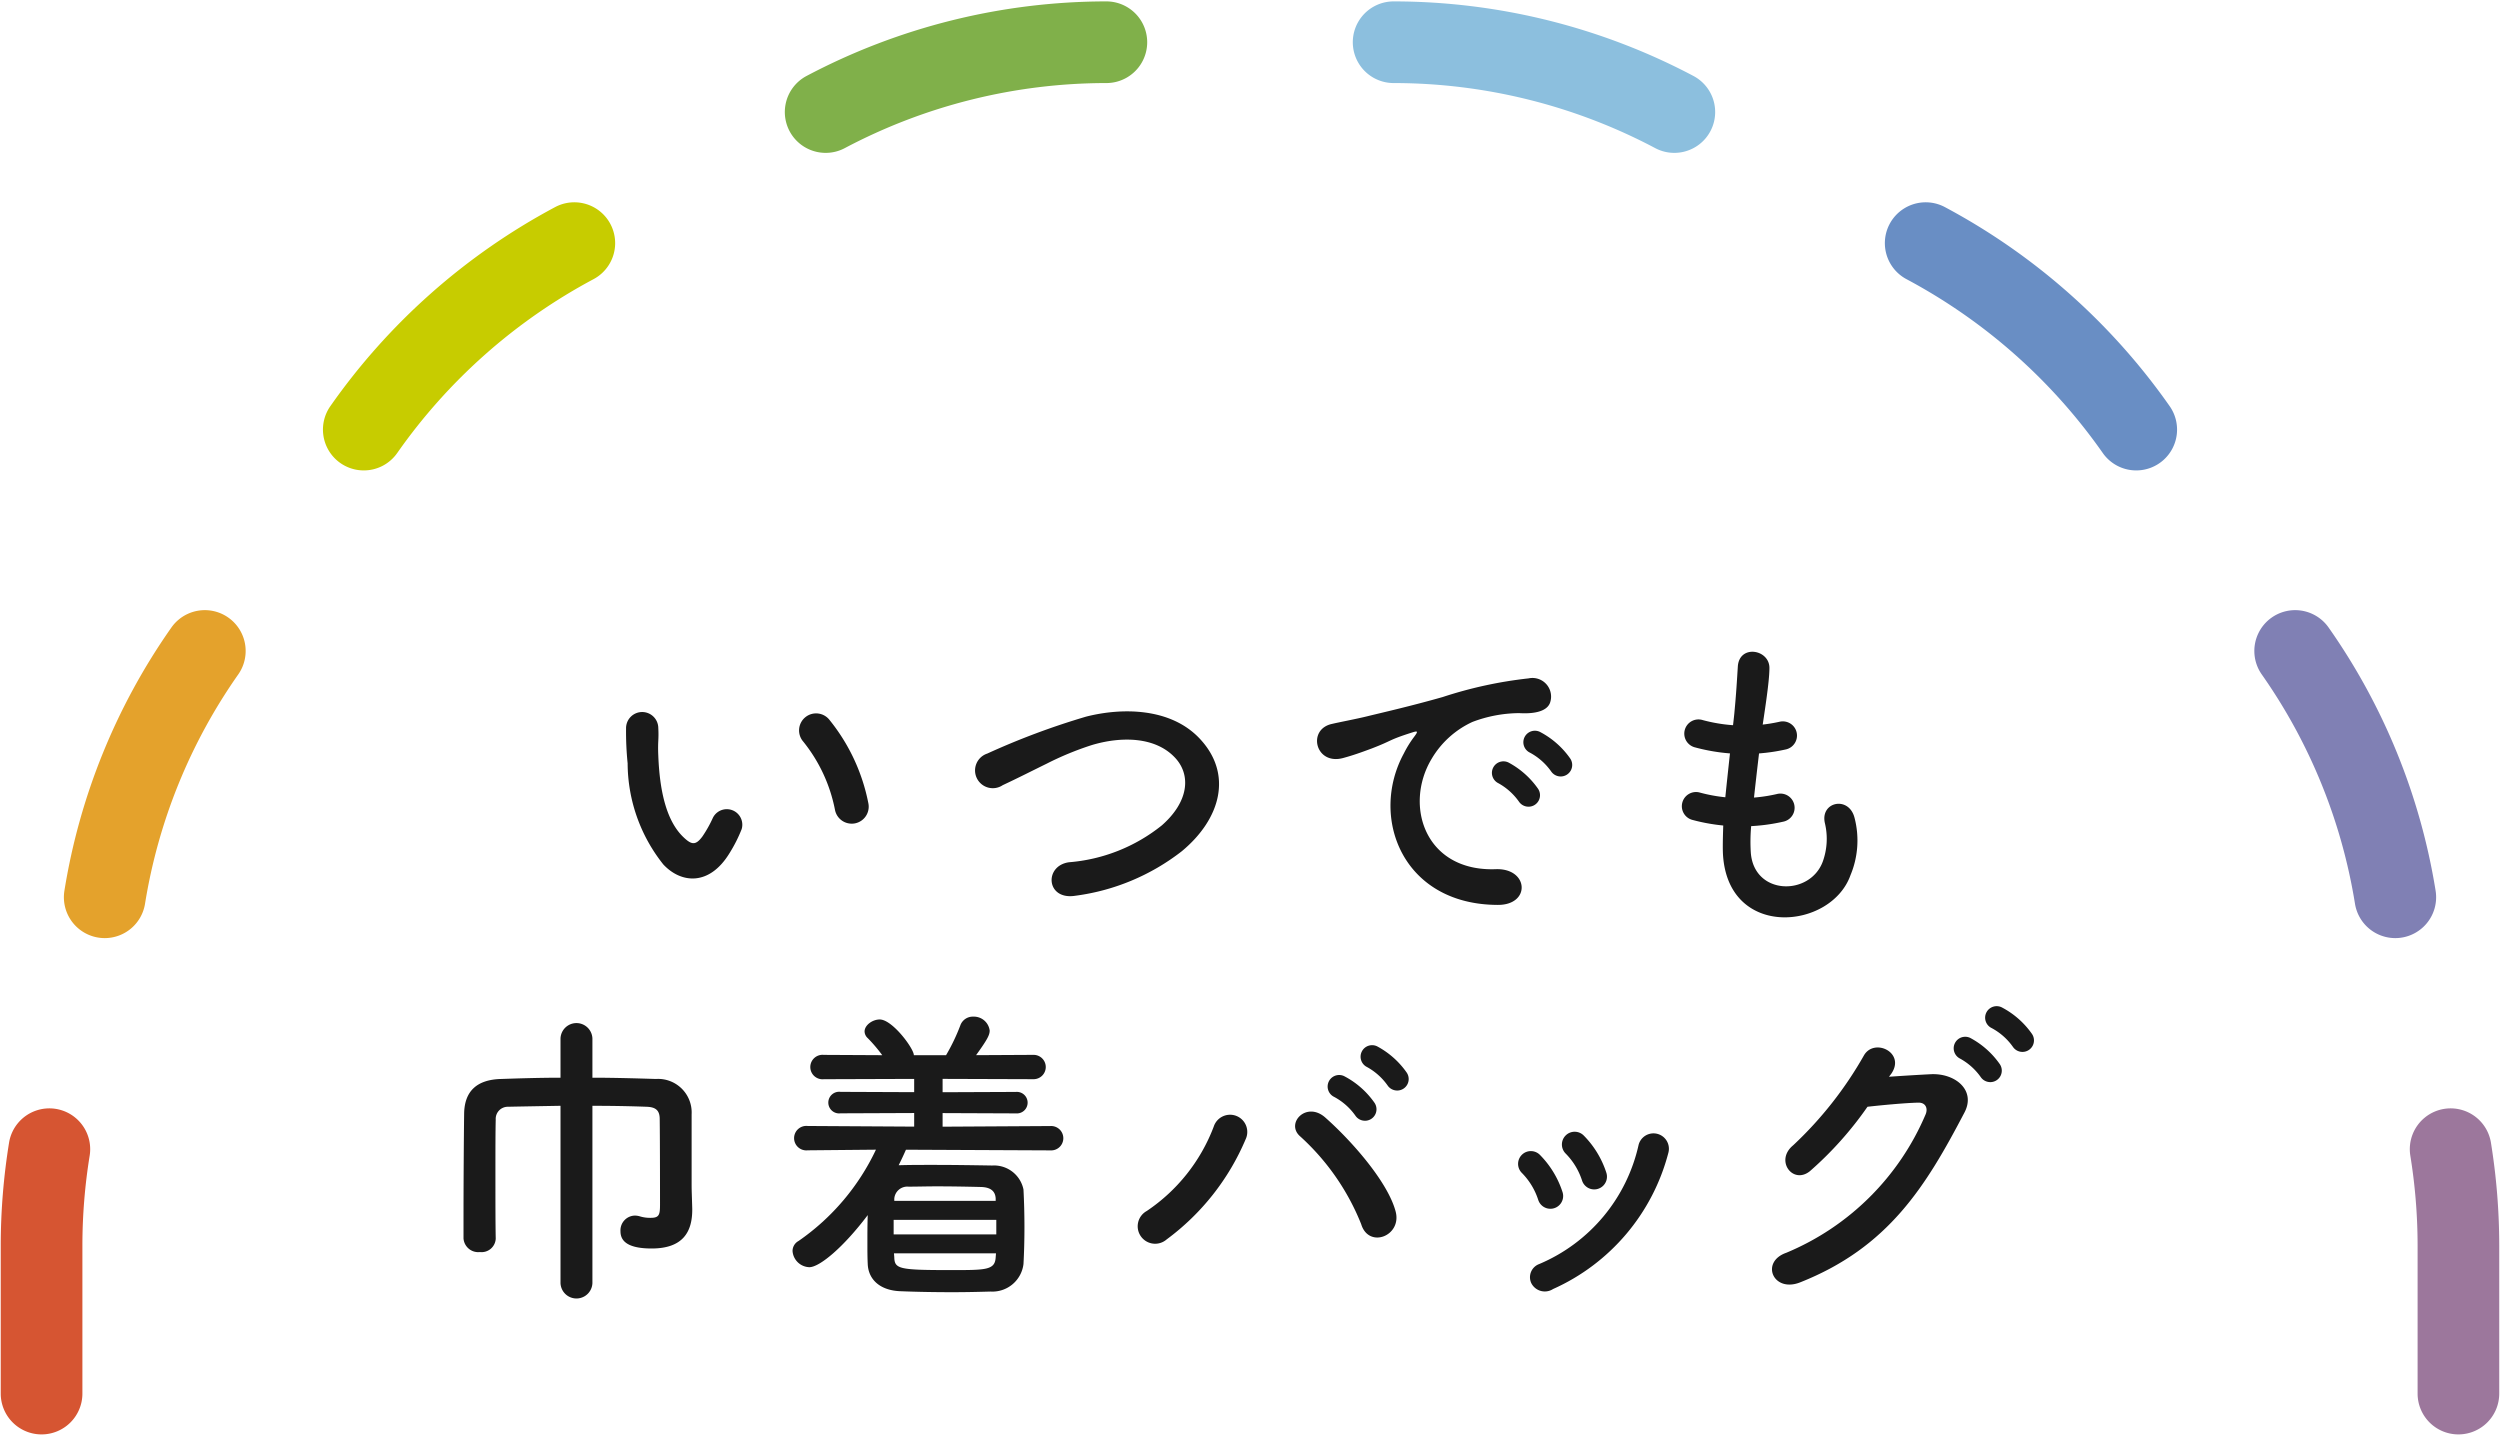 <svg xmlns="http://www.w3.org/2000/svg" width="148" height="85" viewBox="0 0 148 85"><defs><style>.a{fill:#8cbfde;}.b{fill:#698ec4;}.c{fill:#8080b4;}.d{fill:#d65532;}.e{fill:#e4a22c;}.f{fill:#80b04a;}.g{fill:#c7cc00;}.h{fill:#9c779c;}.i{fill:#1a1a1a;}</style></defs><path class="a" d="M99.118,9.05a2.401,2.401,0,0,1-1.132-.283,33.115,33.115,0,0,0-15.483-3.85,2.417,2.417,0,0,1,0-4.834,37.959,37.959,0,0,1,17.751,4.415A2.417,2.417,0,0,1,99.118,9.05Z"/><path class="b" d="M126.466,27.849a2.414,2.414,0,0,1-1.982-1.032,33.344,33.344,0,0,0-11.617-10.289,2.417,2.417,0,1,1,2.268-4.269,38.189,38.189,0,0,1,13.31,11.787,2.417,2.417,0,0,1-1.978,3.803Z"/><path class="c" d="M141.799,55.536a2.418,2.418,0,0,1-2.383-2.03,32.63,32.63,0,0,0-5.522-13.582,2.417,2.417,0,1,1,3.961-2.772,37.433,37.433,0,0,1,6.333,15.579,2.419,2.419,0,0,1-2.389,2.805Z"/><path class="d" d="M2.461,84.917A2.417,2.417,0,0,1,.044,82.5V73.725a38.267,38.267,0,0,1,.498-6.113,2.417,2.417,0,0,1,4.771.775,33.412,33.412,0,0,0-.435,5.338V82.5A2.417,2.417,0,0,1,2.461,84.917Z"/><path class="e" d="M6.202,55.536A2.42,2.42,0,0,1,3.813,52.731a37.422,37.422,0,0,1,6.332-15.579,2.417,2.417,0,0,1,3.961,2.772A32.625,32.625,0,0,0,8.585,53.506,2.417,2.417,0,0,1,6.202,55.536Z"/><path class="f" d="M48.882,9.05A2.417,2.417,0,0,1,47.746,4.498,37.959,37.959,0,0,1,65.497.083a2.417,2.417,0,1,1,0,4.834,33.115,33.115,0,0,0-15.483,3.85A2.401,2.401,0,0,1,48.882,9.05Z"/><path class="g" d="M21.534,27.849a2.417,2.417,0,0,1-1.978-3.803,38.189,38.189,0,0,1,13.31-11.787,2.417,2.417,0,1,1,2.268,4.269A33.344,33.344,0,0,0,23.517,26.816,2.414,2.414,0,0,1,21.534,27.849Z"/><path class="h" d="M145.539,84.917a2.417,2.417,0,0,1-2.417-2.417V73.725a33.431,33.431,0,0,0-.435-5.338,2.417,2.417,0,0,1,4.771-.775,38.23,38.23,0,0,1,.497,6.113V82.5A2.417,2.417,0,0,1,145.539,84.917Z"/><path class="i" d="M33.182,65.463c-1.123.02-2.189.038-3.105.057a.718.718,0,0,0-.73.767c-.018.692-.018,2.001-.018,3.366s0,2.768.018,3.666v.018a.839.839,0,0,1-.934.785.875.875,0,0,1-.973-.804V72.066c0-1.964.018-4.713.037-6.134.018-1.347.767-2.02,2.188-2.057,1.123-.038,2.32-.075,3.517-.075V61.481a.945.945,0,0,1,1.889,0v2.319c1.252,0,2.525.037,3.76.075a1.988,1.988,0,0,1,2.113,2.094v4.189c0,.318.018.711.037,1.403v.057c0,1.309-.552,2.293-2.404,2.293-1.648,0-1.845-.601-1.845-1.032a.874.874,0,0,1,.879-.917,1.219,1.219,0,0,1,.243.038,2.079,2.079,0,0,0,.666.096c.505,0,.553-.179.553-.796,0,0,0-3.834-.018-5.049,0-.487-.206-.711-.767-.73-.973-.037-2.095-.057-3.217-.057V75.956a.945.945,0,0,1-1.889,0Z"/><path class="i" d="M67.886,71.692a10.488,10.488,0,0,0,3.966-4.994,1.018,1.018,0,1,1,1.889.748,14.28,14.28,0,0,1-4.676,5.928A1.033,1.033,0,1,1,67.886,71.692Zm12.699.785a14.017,14.017,0,0,0-3.609-5.199c-.897-.767.355-2.113,1.478-1.122,1.626,1.44,3.721,3.852,4.17,5.573C82.998,73.169,81.034,73.936,80.585,72.478Z"/><path class="i" d="M80.806,66.348a.682.682,0,0,1-.559-.29,3.64,3.64,0,0,0-1.266-1.122.682.682,0,1,1,.639-1.204,5.015,5.015,0,0,1,1.744,1.544.681.681,0,0,1-.557,1.073Z"/><path class="i" d="M82.712,64.559a.682.682,0,0,1-.559-.29,3.638,3.638,0,0,0-1.266-1.122.682.682,0,0,1,.639-1.204,5.016,5.016,0,0,1,1.744,1.544.681.681,0,0,1-.557,1.073Z"/><path class="i" d="M91.561,71.526a.756.756,0,0,1-.497-.49,4.033,4.033,0,0,0-.973-1.602.755.755,0,0,1,1.071-1.066,5.559,5.559,0,0,1,1.34,2.205.755.755,0,0,1-.941.953Z"/><path class="i" d="M94.155,70.38a.756.756,0,0,1-.497-.49,4.033,4.033,0,0,0-.973-1.602.755.755,0,0,1,1.071-1.066,5.556,5.556,0,0,1,1.34,2.205.755.755,0,0,1-.941.953Z"/><path class="i" d="M117.824,64.061a.682.682,0,0,1-.559-.29,3.638,3.638,0,0,0-1.266-1.122.682.682,0,0,1,.639-1.204,5.016,5.016,0,0,1,1.744,1.544.681.681,0,0,1-.557,1.073Z"/><path class="i" d="M119.73,62.273a.682.682,0,0,1-.559-.29,3.64,3.64,0,0,0-1.266-1.122.682.682,0,1,1,.639-1.204A5.015,5.015,0,0,1,120.287,61.2a.681.681,0,0,1-.557,1.073Z"/><path class="i" d="M111.828,63.744c.804-.057,1.721-.112,2.469-.15,1.44-.075,2.693.936,2.001,2.263-2.282,4.358-4.49,7.989-9.745,10.065-1.589.616-2.356-1.215-.804-1.758a15.381,15.381,0,0,0,8.248-8.195c.149-.355,0-.711-.449-.692-.785.018-2.151.149-2.993.243a20.811,20.811,0,0,1-3.413,3.817c-1.005.804-2.086-.635-.987-1.535a22.419,22.419,0,0,0,4.195-5.33c.616-1.048,2.486-.15,1.607,1.103Z"/><path class="i" d="M90.649,75.956a.832.832,0,0,1,.468-1.123,10.014,10.014,0,0,0,5.891-7.069.912.912,0,1,1,1.758.487A12.197,12.197,0,0,1,91.94,76.311.897.897,0,0,1,90.649,75.956Z"/><path class="i" d="M53.632,68.063c-.131.299-.28.618-.43.917h.075c.618-.018,1.309-.018,2.001-.018,1.141,0,2.338.018,3.46.037A1.777,1.777,0,0,1,60.59,70.42c.038.73.057,1.477.057,2.225s-.018,1.478-.057,2.188A1.854,1.854,0,0,1,58.645,76.46c-.71.02-1.477.038-2.244.038-1.066,0-2.132-.018-3.067-.057-1.254-.037-1.927-.71-1.964-1.609-.02-.411-.02-.804-.02-1.216,0-.561,0-1.14.02-1.683-1.422,1.889-2.844,3.085-3.46,3.085a1.031,1.031,0,0,1-.991-.954.676.676,0,0,1,.355-.598,13.65,13.65,0,0,0,4.582-5.405l-4.04.038a.725.725,0,1,1,0-1.441l6.303.038v-.805l-4.358.018a.641.641,0,1,1,0-1.271l4.358.018v-.785l-5.349.018a.724.724,0,1,1,0-1.44l3.459.018a9.044,9.044,0,0,0-.859-1.01.551.551,0,0,1-.187-.393c0-.373.467-.711.897-.711.748,0,2.02,1.721,2.02,2.114h1.907a11.53,11.53,0,0,0,.842-1.758.784.784,0,0,1,.767-.524.944.944,0,0,1,.973.822c0,.263-.131.524-.805,1.459l3.405-.018a.72.72,0,1,1,0,1.44l-5.387-.018V64.66l4.339-.018a.638.638,0,1,1,0,1.271l-4.339-.018v.805l6.378-.038a.722.722,0,1,1,0,1.441ZM58.981,72.215H52.904v.86H58.981Zm-.018,1.983h-6.04l.018.224c.018.71.281.767,3.404.767,2.039,0,2.563,0,2.6-.767Zm-.018-3.236c-.018-.43-.28-.673-.86-.692-.804-.02-1.739-.038-2.6-.038-.616,0-1.215.018-1.701.018a.773.773,0,0,0-.842.711v.131H58.944Z"/><path class="i" d="M39.27,51.177a9.656,9.656,0,0,1-2.114-5.985,18.567,18.567,0,0,1-.093-2.076.954.954,0,1,1,1.908-.02c.038.73-.038.767,0,1.627.075,1.964.43,3.815,1.477,4.826.486.467.729.523,1.141-.038a7.324,7.324,0,0,0,.617-1.103.919.919,0,0,1,1.702.673,8.615,8.615,0,0,1-.73,1.441C41.982,52.466,40.318,52.298,39.27,51.177Z"/><path class="i" d="M63.663,53.028c-1.739.28-1.87-1.778-.374-1.983a10.052,10.052,0,0,0,5.498-2.188c1.59-1.403,1.702-2.936.842-3.927-1.197-1.365-3.31-1.328-4.994-.822a18.047,18.047,0,0,0-2.674,1.103c-.841.412-1.683.842-2.6,1.271a1.051,1.051,0,1,1-.916-1.87,44.195,44.195,0,0,1,5.854-2.188c2.132-.542,4.975-.524,6.695,1.272,2.02,2.113,1.272,4.788-1.029,6.695A12.998,12.998,0,0,1,63.663,53.028Z"/><path class="i" d="M83.104,44.611a6.423,6.423,0,0,1,.599-.973c.299-.392.206-.374-.15-.261-1.403.449-1.085.449-2.356.936-.599.224-1.122.41-1.683.561-1.646.449-2.151-1.702-.654-2.02.393-.094,1.477-.3,2.076-.449.916-.224,2.562-.598,4.47-1.14A25.029,25.029,0,0,1,90.491,40.16a1.103,1.103,0,0,1,1.272,1.441c-.112.318-.524.692-1.833.616a7.939,7.939,0,0,0-2.768.524,5.449,5.449,0,0,0-2.413,2.188c-1.646,2.749-.393,6.678,3.797,6.527,1.964-.074,2.094,2.133.112,2.114C83.01,53.551,81.065,48.371,83.104,44.611Z"/><path class="i" d="M90.487,47.756a.682.682,0,0,1-.559-.29,3.639,3.639,0,0,0-1.266-1.122.682.682,0,0,1,.639-1.204,5.016,5.016,0,0,1,1.744,1.544.681.681,0,0,1-.557,1.073Z"/><path class="i" d="M92.393,45.967a.682.682,0,0,1-.559-.29,3.64,3.64,0,0,0-1.266-1.122.682.682,0,1,1,.639-1.204A5.016,5.016,0,0,1,92.95,44.894a.681.681,0,0,1-.557,1.073Z"/><path class="i" d="M103.279,44.635a11.216,11.216,0,0,1-2.918-.386.84.84,0,1,1,.437-1.621,9.501,9.501,0,0,0,4.573.095.84.84,0,0,1,.372,1.638A11.109,11.109,0,0,1,103.279,44.635Z"/><path class="i" d="M103.091,48.922a11.147,11.147,0,0,1-2.921-.389.839.839,0,0,1,.44-1.619,9.375,9.375,0,0,0,4.573.095.84.84,0,1,1,.372,1.637A11.165,11.165,0,0,1,103.091,48.922Z"/><path class="i" d="M50.419,48.761a1.008,1.008,0,0,1-.988-.816,9.248,9.248,0,0,0-1.879-4.043,1.008,1.008,0,1,1,1.568-1.265,11.274,11.274,0,0,1,2.289,4.927,1.007,1.007,0,0,1-.798,1.18A.992.992,0,0,1,50.419,48.761Z"/><path class="i" d="M103.665,48.95a10.499,10.499,0,0,0-.018,1.515c.179,2.551,3.503,2.6,4.263.536a3.977,3.977,0,0,0,.125-2.265c-.299-1.277,1.423-1.645,1.755-.316a5.322,5.322,0,0,1-.243,3.395c-1.15,3.23-7.24,3.809-7.546-1.22-.032-.523.013-1.737.037-2.227.037-.746.379-3.752.501-4.926.035-.335.116-1.002.135-1.226.112-1.179.15-1.889.206-2.768.094-1.309,1.87-1.01,1.87.094,0,.879-.329,2.837-.451,3.741S103.75,47.844,103.665,48.95Z"/></svg>